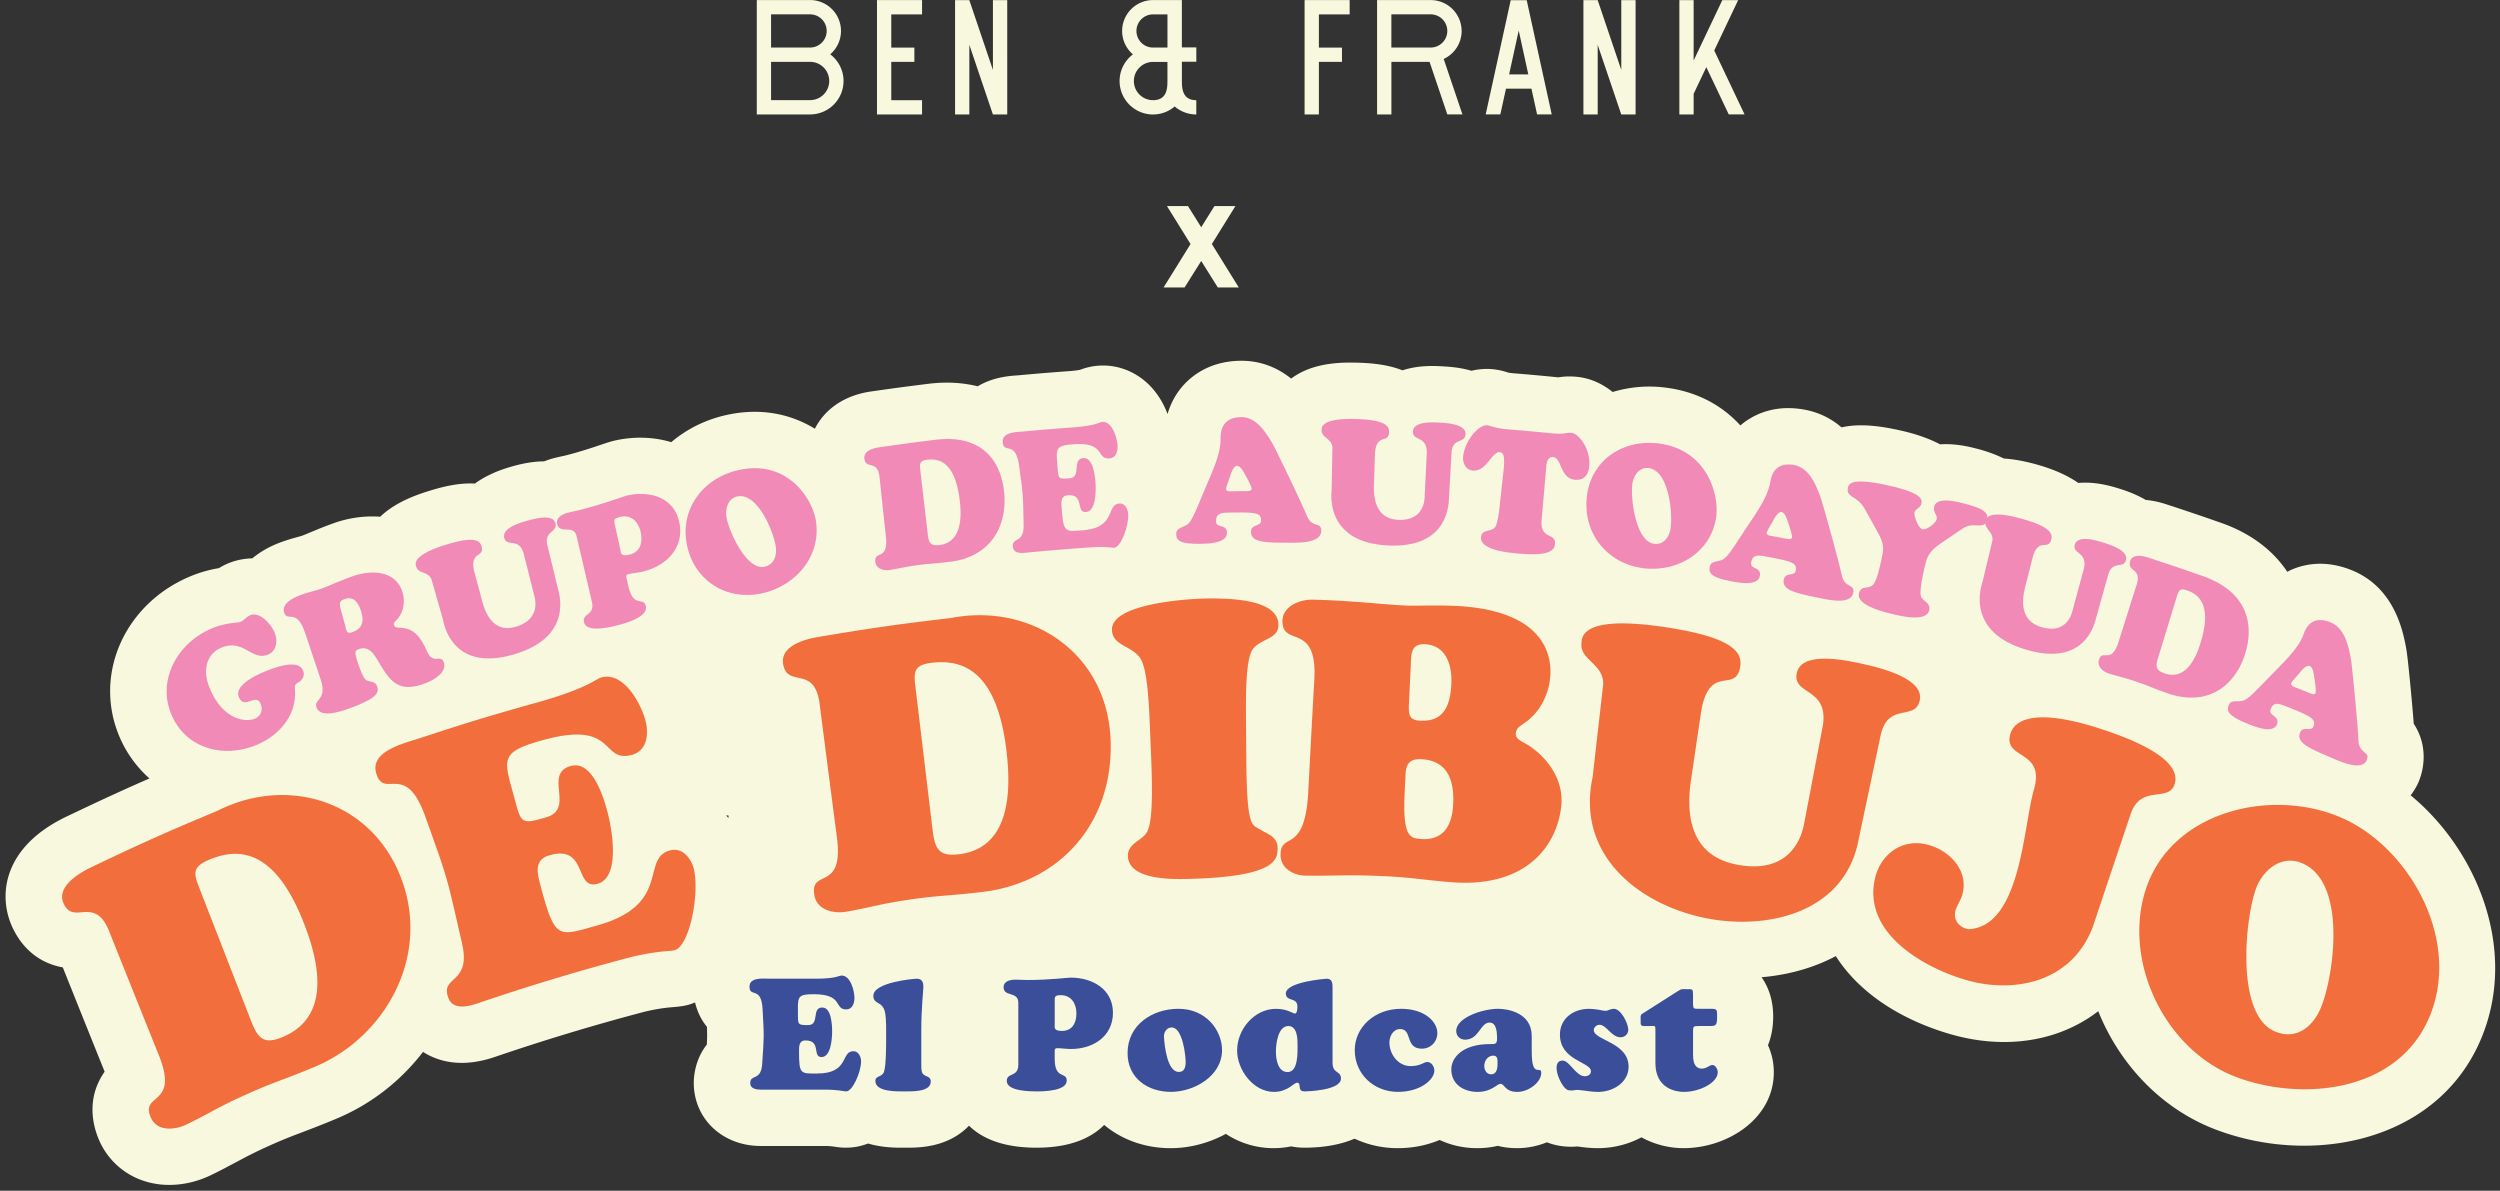 <svg xmlns="http://www.w3.org/2000/svg" xmlns:xlink="http://www.w3.org/1999/xlink" fill="none" viewBox="0 0 422 201">
  <rect x="0" y="0" width="422" height="201" fill="#333333" stroke="none"/>
  <g clip-path="url(#a)">
    <path fill="#F7F8DE" d="M140.139 9.174a5.2 5.2 0 0 0 1.821-3.951 5.223 5.223 0 0 0-5.217-5.216h-8.997v19.31h8.997a5.653 5.653 0 0 0 5.647-5.647c0-1.835-.885-3.47-2.251-4.501zm-9.982-6.752h6.586a2.806 2.806 0 0 1 2.801 2.801c0 1.54-1.255 2.8-2.801 2.8h-6.586zm6.586 14.484h-6.586v-6.467h6.586a3.236 3.236 0 0 1 3.231 3.231c0 1.78-1.45 3.23-3.231 3.23zm11.293-15.634v18.05h7.607V16.91h-5.196v-6.467h3.901V8.03h-3.901V2.427h5.196V.012h-7.607zm19.57 10.533L163.625.037v-.02h-2.41v19.305h2.41V7.569l3.976 11.753h2.421V.017h-2.416zm106.067 0L269.692.037v-.02h-2.411v19.305h2.411V7.574l3.976 11.748h2.42V.017h-2.415zM220.214.017v19.31h2.415v-8.883h3.896V8.03h-3.896V2.427h5.192V.012h-7.607zm26.507 5.211a5.223 5.223 0 0 0-5.217-5.216h-9.052v19.31h2.416v-8.883h6.441l2.996 8.868h2.551l-3.161-9.353a5.22 5.22 0 0 0 3.031-4.731zm-5.217 2.8h-6.641V2.423h6.641a2.806 2.806 0 0 1 2.801 2.801c0 1.54-1.26 2.8-2.801 2.8zM255.008.032l-4.221 19.275h2.471l.95-4.336h4.301l.95 4.336h2.471L257.709.032zm-.27 12.528 1.621-7.402 1.62 7.402h-3.246zM293.402.017h-2.676l-4.841 10.197V.017h-2.41v19.305h2.41V15.84l2.141-4.506 3.786 7.976h2.67l-5.121-10.787zM199.499.012h-4.866a5.223 5.223 0 0 0-5.217 5.216c0 1.58.706 2.99 1.821 3.951a5.64 5.64 0 0 0-2.251 4.501 5.656 5.656 0 0 0 5.642 5.647h.005c.125 0 .24 0 .355-.016 1.255-.08 2.4-.57 3.296-1.34a5.6 5.6 0 0 0 3.295 1.34c.116.01.231.015.356.015v-2.415c-2.251 0-2.431-1.82-2.431-3.17v-3.317h2.436V8h-2.441zm-2.436 10.432v3.296c0 1.35-.18 3.17-2.435 3.17a3.236 3.236 0 0 1-3.231-3.23c0-1.78 1.45-3.23 3.231-3.23h2.43zm.005-2.415h-2.435a2.8 2.8 0 0 1-2.801-2.801c0-1.545 1.26-2.8 2.801-2.8h2.435v5.606zM205 34.785h3.541l-3.981 6.407 4.551 7.332h-3.541l-2.805-4.471-2.806 4.47h-3.546l4.551-7.331-3.981-6.407h3.546l2.236 3.571zm201.936 99.45c.565-.765 1.07-1.58 1.425-2.495 1.056-2.706 1.206-6.352-.92-9.573-.315-4.121-1-11.198-1.245-12.543-.515-2.846-1.881-10.412-9.247-13.383-4.507-1.816-8.092-1.005-10.313 0-.185.085-.36.185-.54.28-2.406-3.626-6.197-6.522-11.168-8.262a405 405 0 0 0-9.372-3.171 15.4 15.4 0 0 0-3.351-.7c-1.21-.7-2.636-1.34-4.351-1.87-1.401-.436-4.051-1.256-7.042-1-1.745-1.211-4.066-2.296-7.127-3.142-1.65-.455-3.511-.855-5.431-.975-1.31-.645-2.831-1.225-4.671-1.69-1.161-.295-3.456-.876-6.097-.706-1.74-.92-3.931-1.725-6.661-2.335-3.351-.75-6.802-1.245-9.978-.53a13.07 13.07 0 0 0-6.221-2.986c-4.687-.875-8.002.585-9.968 1.966-.31.215-.6.45-.885.695-3.166-3.481-7.387-5.667-12.323-6.347a21.5 21.5 0 0 0-9.238.7c-1.725-1.395-3.746-2.32-5.931-2.55a12.2 12.2 0 0 0-3.236.075 5 5 0 0 1-.325-.03 363 363 0 0 0-7.302-.66c-.525-.045-.785-.1-.825-.115l-.25-.075a11.6 11.6 0 0 0-2.566-.51 11 11 0 0 0-3.396.284c-1.96-.575-3.735-.68-4.726-.74-1.43-.085-4.136-.245-6.921.665-2.466-.98-5.162-1.225-7.657-1.295-3.461-.09-7.747.165-11.133 2.686-2.131-1.706-4.951-3.051-8.582-3.006-4.701.065-7.662 2.116-9.318 3.826-1.39 1.435-2.39 3.2-2.96 5.161-.671-1.78-1.771-3.736-3.566-5.341-2.251-2.006-5.112-3.016-8.037-2.82a10.7 10.7 0 0 0-3.141.694c-.005 0-.51.13-1.876.23a399 399 0 0 0-8.552.706l-.225.015c-1.36.095-4.061.29-6.651 1.84-2.331-.575-5.082-.825-8.352-.42-3.866.48-5.797.74-9.668 1.295-4.791.7-7.912 3.216-9.467 6.287-4.231-2.596-9.163-3.456-14.344-2.44-3.766.734-7.137 2.37-9.897 4.705-3.036-.91-6.427-1.015-9.783-.21-.325.08-1.02.285-2.02.626-1.256.425-3.361 1.14-5.897 1.795-.23.06-.455.105-.68.155-.505.11-1 .22-1.51.355-.555.145-1.07.325-1.57.52-2.286.015-4.252.535-5.317.83-2.73.756-4.796 1.77-6.362 2.916-2.695-.14-5.37.505-7.807 1.266-2.69.835-5.806 2.07-8.187 4.336-2.51-.186-5.17.15-7.771 1.06a68 68 0 0 0-3.156 1.22l-.92.38c-.48.2-.956.405-1.376.56-.175.06-.365.105-.545.155l-.63.175a33 33 0 0 0-2.45.786c-1.916.715-3.472 1.64-4.737 2.69-1.32.03-2.636.275-3.891.77-.66.26-1.24.57-1.74.88-1.22.2-2.831.566-4.712 1.336-10.967 4.501-16.374 16.174-12.303 26.572a19.6 19.6 0 0 0 5.287 7.592c-4.477 1.95-8.357 3.741-13.989 6.431C.635 142.892-.366 150.949 2 156.316c1.055 2.39 3.48 6.051 8.602 6.982a8057 8057 0 0 0 7.062 17.604c-3.316 4.706-1.83 9.542-.905 11.623a12.42 12.42 0 0 0 7.126 6.677 13.6 13.6 0 0 0 4.706.81c2.341 0 4.752-.555 7.012-1.646 1.626-.785 3.186-1.62 4.711-2.435l.57-.305a75 75 0 0 1 4.437-2.166 78 78 0 0 1 4.63-1.93l.476-.18c1.775-.676 3.991-1.516 6.497-2.571 5.916-2.501 10.817-6.452 14.483-11.218.325.205.64.39.94.545q2.566 1.305 5.592 1.306c1.76 0 3.626-.33 5.596-1.001a373 373 0 0 1 24.666-7.472 31 31 0 0 1 4.051-.8c.466-.06.886-.095 1.236-.125.82-.07 1.665-.14 2.62-.38.43-.105.821-.27 1.216-.42.37 1.535 1.035 2.936 2.005 4.106.05 1.225.045 1.871-.02 3.006-1.99 2.54-2.2 5.381-2.2 6.461 0 6.072 4.856 10.653 11.292 10.653h10.983c.425 0 .79.04 1.09.065l.176.025c.605.095 1.29.2 2.155.2 1.37 0 2.601-.27 3.721-.705 2.406.705 4.686.715 5.966.705h.786c2.27 0 6.756-.19 10.137-3.551.055-.055.1-.115.15-.165 2.106 2.061 5.592 3.716 11.413 3.716s9.312-1.73 11.408-3.841c2.936 2.456 6.827 3.921 11.228 3.921 3.176 0 6.436-.85 9.307-2.41a14.67 14.67 0 0 0 11.033 2.105c.71.15 1.45.225 2.21.225 3.476 0 6.267-.575 8.488-1.52a17.2 17.2 0 0 0 7.281 1.6c2.631 0 4.962-.505 7.077-1.385 1.891.885 4.041 1.385 6.367 1.385 1.185 0 2.335-.13 3.441-.395q1.546.396 3.265.395c1.761 0 3.466-.36 5.037-.99 1.165.455 2.525.75 4.101.75.39 0 .745-.02 1.05-.05l.1.015c.755.115 2.045.275 3.286.275 2.725 0 5.246-.67 7.417-1.83a14.9 14.9 0 0 0 7.096 1.83c7.332 0 15.249-4.901 15.249-12.818 0-1.63-.355-3.176-.985-4.556.56-1.38.88-3.001.88-4.871 0-2.601-.715-4.842-1.965-6.607 4.556-.39 8.827-1.595 12.538-3.566 3.641 5.747 10.217 10.443 18.975 13.068 3.22.966 6.386 1.431 9.427 1.431 6.021 0 11.528-1.831 15.894-5.202 3.591 8.943 10.638 16.51 19.89 20.005a42.3 42.3 0 0 0 14.854 2.701c12.573 0 24.866-5.736 30.007-18.349 6.047-14.844-.805-31.553-12.033-40.811zm-283.966 3.411v.44c-.135-.145-.265-.3-.405-.44z"/>
    <path fill="#F26E3C" d="M18.434 157.201c-2.5-6.187-6.007-.88-7.707-4.726-1.2-2.721 2.365-4.981 4.636-6.067 8.467-4.046 12.733-5.951 21.33-9.542 12.273-6.197 26.802-1.385 31.378 12.378 4.296 12.933-3.416 25.961-14.818 30.783-2.561 1.08-4.792 1.915-6.647 2.62a92 92 0 0 0-5.171 2.156 83 83 0 0 0-4.997 2.441c-1.595.85-3.236 1.74-4.946 2.565-2 .97-4.971 1.215-6.026-1.145-1.89-4.256 4.886-1.821 1.33-10.588a9557 9557 0 0 1-8.372-20.875m23.936 15.074c1.2 3.081 2.175 4.126 5.451 2.73 7.647-3.255 6.202-11.602 4.026-17.719-5.091-14.304-11.638-14.264-16.629-12.123-2.72 1.17-2.516 2.286-1.62 4.586 3.51 9.012 5.26 13.519 8.772 22.531m48.007-53.609c9.087-2.545 10.107-4.056 11.198-4.336 3.891-.985 6.876 4.881 7.477 7.682.45 2.106.11 4.791-2.481 5.432-5.256 1.305-2.396-6.047-15.114-2.461-7.432 2.09-6.352 3.196-4.426 10.428.97 3.645 1.195 3.695 5.171 2.55 4.957-1.425-.54-7.382 4.166-8.667 3.846-1.05 5.792 6.066 6.372 8.537.61 2.601 1.94 10.308-1.876 11.353-3.94 1.08-1.63-6.697-8.127-4.811-2.7.785-2 3.166-1.47 5.176 2.436 9.182 2.93 8.507 9.507 6.677 12.844-3.571 7.192-11.448 12.464-12.713 2.055-.496 3.565 1.565 3.936 3.355.9 4.336-.836 12.914-3.316 13.529-.435.11-1.506.13-2.811.305-1.36.18-3.171.48-5.276 1.045a381 381 0 0 0-25.267 7.657c-4.03 1.36-4.666-.46-4.916-1.265-1.06-3.411 3.961-2.116 2.42-8.863-2.645-11.587-2.295-10.532-6.246-21.55-3.34-9.307-6.852-2.736-8.227-7.137-1.18-3.786 4.636-5.101 7.392-6.006 7.742-2.546 11.633-3.731 19.44-5.922m47.997.125c-.88-6.666-5.481-2.535-6.162-6.721-.485-2.961 3.441-4.131 5.852-4.536 8.997-1.516 13.508-2.161 22.551-3.226 13.343-2.571 26.356 5.801 26.876 20.67.495 14.003-8.582 23.981-21.575 25.576-2.691.33-5.016.511-6.952.671-1.93.16-3.666.37-5.426.63s-3.611.58-5.327.95c-1.715.375-3.485.77-5.301 1.085-2.13.37-5.001-.23-5.431-2.8-.77-4.637 5.061-.381 3.801-9.828a7924 7924 0 0 1-2.911-22.471m19.065 21.246c.395 3.306 1.07 4.586 4.516 4.156 8.052-1.005 8.707-9.458 8.117-15.964-1.38-15.219-7.622-17.004-12.883-16.334-2.871.365-2.941 1.505-2.646 3.966 1.16 9.672 1.735 14.503 2.896 24.176m36.649-18.29c-.335-8.287-1.095-10.152-1.885-11.028-1.656-1.815-4.347-1.86-4.477-4.341-.245-4.696 13.964-5.306 15.359-5.336 4.181-.1 12.753 0 12.738 4.446-.01 2.351-2.645 2.216-4.196 3.921-1.295 1.43-1.315 7.327-1.28 11.903l.05 6.467c.085 11.628.86 11.358 2.151 12.143 1.615.97 3.15 1.305 3.14 3.331-.005 1.96-.59 4.666-14.438 5.091-2.656.08-10.623.4-10.833-3.776-.105-2.086 2.056-2.546 3.031-3.826.725-.95 1.28-3.396.905-12.533l-.26-6.462m63.155.37c-.645.46-1.28.795-1.355 1.641-.075.845.635 1.18 1.27 1.565 2.631 1.31 6.972 5.281 6.402 10.738-.675 6.496-5.716 13.818-18.42 12.863-2.15-.16-4.131-.395-5.991-.6a87 87 0 0 0-5.756-.44c-2.151-.1-4.402-.15-6.527-.125-2.126.03-4.311.08-6.527.045-1.96-.03-4.171-1.221-4.161-3.506.02-4.051 4.136.105 4.681-10.733.395-7.522.596-11.283 1.016-18.8.56-9.857-5.397-5.421-5.377-9.932.015-2.481 2.876-3.641 5.032-3.606 2.575.045 5.181.21 7.727.39 2.54.18 5.136.455 7.711.585 1.671.085 3.306.01 4.882.01s3.28.01 4.876.125c12.728.915 15.434 7.087 14.959 12.093-.285 2.991-1.876 6.032-4.452 7.682m-19.334-4.356c-.12 2.546-.315 3.771 1.76 3.896 4.016.235 5.121-2.421 5.341-6.006.18-2.931-.62-6.672-4.396-6.897-2.54-.15-2.36 1.83-2.45 3.721-.105 2.115-.155 3.171-.255 5.286m-.766 15.924c-.365 7.567.846 7.827 2.836 7.952 3.656.225 5.106-2.205 5.332-5.596.26-3.976-.696-7.607-5.317-7.882-2.045-.125-2.56.9-2.69 2.265-.06 1.306-.096 1.956-.156 3.261m70.513-10.823c1.31-6.851-5.011-5.431-4.346-9.157.71-3.981 8.657-2.19 11.463-1.555 2.606.585 10.122 2.405 9.302 6.091-.79 3.561-5.381.165-6.611 5.967-1.456 6.886-2.186 10.327-3.641 17.214-2.171 12.558-15.139 15.529-25.342 13.663-11.223-2.05-22.52-10.377-19.62-23.896.686-5.991 1.026-8.992 1.706-14.983.735-4.051-3.906-4.621-3.591-7.607.095-.91-.265-4.861 13.983-2.751 11.273 1.666 13.224 4.141 12.824 6.657-.741 4.641-5.047-.54-6.552 7.277-.705 4.746-1.055 7.121-1.76 11.873-1.141 7.682 1.015 13.023 7.781 14.308 10.078 1.916 11.223-6.446 11.353-7.147 1.221-6.376 1.826-9.567 3.046-15.944m45.656 33.554c-3.506 9.372-13.303 11.438-21.65 8.932-7.087-2.126-17.165-7.887-15.154-16.984.91-4.136 4.596-6.927 8.917-5.782 3.741.996 6.892 4.326 5.882 8.302-.275 1.071-.991 2.021-1.196 2.841-.4 1.58.631 2.816 2.166 3.126 8.882-.385 9.257-17.284 11.083-23.581 1.95-6.732-5.097-5.031-4.016-9.257.31-1.201 1.925-5.282 15.063-1.056 12.739 4.096 13.259 7.657 12.709 9.388-1.026 3.221-5.712-.075-7.442 5.101a6027 6027 0 0 0-6.362 18.97m8.888-6.177c4.251-13.298 21.065-17.289 32.853-12.303 11.508 4.861 20.46 20.48 15.149 33.519-5.331 13.088-21.791 14.468-32.698 10.342-12.013-4.541-19.18-19.43-15.304-31.558m26.436-4.536c-3.625-1.515-6.721 1.3-7.796 4.291-1.871 5.187-3.436 21.226 3.135 24.081 3.711 1.611 6.562-.85 7.867-4.096 2.196-5.471 4.366-21.1-3.206-24.271"/>
    <path fill="#F28AB8" d="M43.015 121.312c.94-.385 1.386-1.37 1.036-2.351-.81-2.26-2.851 1.096-3.766-1.405-.72-1.98 3.34-3.781 4.73-4.331 5.132-2.025 5.932-.655 6.203.14.24.71-.196 1.455-.806 1.79-.65.361-.685.511-.63 1.296.32 4.401-2.78 7.782-6.556 9.327-5.642 2.311-12.079.51-14.4-5.436-2.22-5.677 1.126-11.888 7.058-14.319 2.44-1 4.036-.795 4.76-1.08.501-.2 1.081-.895 1.581-1.09 1.726-.68 3.716 1.715 4.201 3.11.46 1.341.245 2.971-1.235 3.556-2.716 1.066-4.066-2.73-7.807-1.2-2.396.98-3.206 3.581-2.13 6.452 2.085 5.581 6.051 6.241 7.766 5.546m8.457-14.514c-1.42-4.256-2.94-1.705-3.516-3.4-.515-1.511 1.6-2.521 2.721-2.941.585-.22 1.175-.39 1.76-.56.56-.16 1.186-.31 1.746-.515.895-.326 1.78-.72 2.685-1.09a58 58 0 0 1 2.696-1.046c3.176-1.11 7.282-.955 8.377 2.74.495 1.666.165 3.547-1.155 4.822-.21.225-.375.37-.275.705.125.415.52.405.89.43 2.15.07 3.381 1.07 4.646 3.946 1.09 2.476 2.406.34 2.896 2.036.305 1.055-.62 2.57-3.676 3.591-4.326 1.455-5.646-.886-7.632-4.236-.695-1.166-1.555-2.251-3.06-1.711-.606.215-.796.375-.24 2.111.254.8.665 1.885 1.045 2.61.62 1.186 1.88.315 2.3 1.641.315.995-.13 1.955-4.48 3.556-1.291.47-5.102 1.905-5.777-.095-.485-1.426 1.87-1.201.68-4.772-1.045-3.13-1.566-4.696-2.616-7.827m6.792-1.135c.175.735.23 1.39 1.14 1.07 1.79-.64 2.06-1.835 1.526-3.55-.42-1.356-1.19-2.621-2.806-2.051-1.03.365-.805.995-.585 1.87zM88.441 93.6c-.76-3.01-2.9-1.165-3.32-2.79-.45-1.741 2.865-2.631 4.036-2.956 1.08-.3 4.22-1.15 4.61.485.376 1.58-1.98 1.195-1.355 3.766.746 3.045 1.116 4.57 1.856 7.617.31 1.265 1.965 7.927-7.467 10.722-10.738 3.186-11.938-5.541-12.033-5.876-.735-2.576-1.1-3.866-1.84-6.437-.39-1.79-2.296-1.175-2.666-2.46-.115-.386-.885-1.886 4.946-3.701 4.616-1.44 5.782-.855 6.072.24.535 2.015-2.026.76-1.246 4.216.56 2.06.835 3.09 1.39 5.151.9 3.331 2.711 5.076 5.627 4.221 4.346-1.275 3.23-4.886 3.15-5.196-.704-2.8-1.06-4.201-1.765-7.007m8.902-3.051c-.495-2.12-2.865-.29-3.29-2.07-.27-1.13.93-1.69 1.815-1.926.71-.185 1.41-.31 2.126-.495 4.141-1.07 7.141-2.23 7.776-2.385 3.896-.93 8.067.285 8.918 4.56.845 4.247-2.236 7.308-6.127 8.243-.835.2-1.705.26-2.46.445-.336.085-.416.25-.351.565.145.66.215.985.361 1.645.865 3.526 2.56 1.556 2.915 3.206.395 1.846-3.546 2.906-4.781 3.216-1.155.29-5.221 1.33-5.656-.51-.37-1.555 1.87-1.125 1.33-3.441l-2.576-11.058m7.302-3.275c-1.11.27-1.005.61-.88 1.175l.935 4.25c.13.596.02 1.311 1.541.941 1.855-.45 2.285-2.04 1.92-3.776-.38-1.79-1.605-3.056-3.511-2.59m11.293 4.646c-1.19-6.042 2.821-11.413 9.113-12.644 7.967-1.56 12.108 4.962 12.678 8.668.945 6.181-3.711 11.163-9.358 12.273-5.841 1.15-11.232-2.226-12.428-8.297m8.538-8.117c-1.606.32-2.101 2.14-1.846 3.545.445 2.431 3.361 8.913 6.377 8.333 1.705-.33 2.175-1.986 1.92-3.531-.435-2.61-3.106-9.013-6.451-8.342m23.986-3.276c-.33-2.98-2.301-1.22-2.556-3.09-.18-1.331 1.48-1.781 2.491-1.926 3.781-.546 5.676-.8 9.467-1.27 8.077-1.001 11.183 3.78 11.648 9.001.485 5.392-2.111 10.728-9.177 11.598a70 70 0 0 1-3.081.306 45 45 0 0 0-4.771.645c-.761.15-1.551.31-2.361.43-.945.135-2.211-.175-2.366-1.326-.28-2.075 2.236-.1 1.776-4.32-.435-4.017-.645-6.027-1.075-10.043m8.137 9.617c.175 1.476.465 2.05 1.985 1.86 3.541-.45 3.766-4.24 3.466-7.136-.71-6.772-3.366-7.542-5.586-7.257-1.216.155-1.241.66-1.116 1.756.505 4.31.756 6.466 1.256 10.782m24.57-18.014c3.906-.285 4.426-.89 4.896-.92 1.666-.106 2.511 2.705 2.576 3.986.05.96-.265 2.115-1.39 2.18-2.276.14-.585-2.796-6.097-2.385-3.221.235-2.856.805-2.62 4.145.12 1.686.21 1.731 1.96 1.6 2.181-.164.33-3.27 2.376-3.415 1.675-.12 1.985 3.16 2.055 4.296.07 1.195.08 4.691-1.62 4.811-1.756.125-.195-3.06-3.076-2.835-1.195.095-1.09 1.195-1.025 2.125.3 4.241.57 4.006 3.531 3.791 5.776-.42 3.916-4.386 6.241-4.521.91-.055 1.415.97 1.46 1.785.101 1.976-1.24 5.612-2.36 5.682-.195.01-.665-.065-1.245-.1a19 19 0 0 0-2.366.01c-4.606.32-6.912.51-11.513.945-1.845.175-1.95-.685-1.985-1.065-.14-1.596 1.875-.505 1.815-3.596-.105-5.311-.055-4.816-.76-10.018-.595-4.396-2.581-1.915-2.761-3.976-.16-1.765 2.311-1.715 3.506-1.825 3.356-.31 5.031-.445 8.392-.695m22.936 8.772c.845-2.03 1.976-4.616 1.936-6.917-.035-2.01.87-3.55 3.47-3.586 2.541-.035 4.166 2.556 5.297 4.476.495.846 4.806 9.773 5.796 12.173.915 2.216 2.451.906 2.426 2.566-.03 2.126-4.016 1.99-5.417 1.986-4.011-.015-6.426-.01-6.441-1.816-.01-1.395 1.715-.885 1.705-1.905-.01-1.31-.72-1.446-5.281-1.366-1.475.025-2.351.105-2.321 1.53.025 1.136 1.816.34 1.841 1.856.03 1.746-3.001 1.84-4.121 1.876-4.011.11-4.401-.64-4.436-1.576-.045-1.365 1.49-1.02 2.275-2.09.595-.805 1.156-2.226 1.561-3.166.67-1.615 1.015-2.426 1.7-4.041m6.052 1.99c.285 0 1.14.045 1.135-.39 0-.435-.85-1.94-1.08-2.35-.265-.46-.766-1.536-1.401-1.526-.69.01-1.15 1.766-1.26 2.086-.11.325-.575 1.465-.57 1.815.01.495.72.395 1.035.39.855-.015 1.28-.02 2.141-.03m30.692-6.317c.15-3.11-2.4-2.05-2.33-3.735.08-1.805 3.466-1.57 4.661-1.5 1.105.065 4.316.275 4.216 1.96-.1 1.625-2.221.495-2.366 3.14-.175 3.142-.265 4.712-.44 7.853-.075 1.305-.435 8.182-10.132 7.782-11.048-.46-9.663-9.153-9.658-9.503.045-2.69.07-4.036.12-6.726.15-1.83-1.825-1.866-1.81-3.206.005-.405-.29-2.08 5.726-1.916 4.767.13 5.697 1.07 5.657 2.201-.075 2.095-2.131.065-2.386 3.61-.065 2.141-.1 3.212-.17 5.357-.11 3.466 1.095 5.717 4.096 5.847 4.466.2 4.451-3.601 4.466-3.921zm20.966-3.45c1.255.125 1.865.085 2.29.025.406-.055.661-.135 1.211-.08 1.135.12 3.266 2.61 2.95 5.741-.15 1.45-.99 2.321-2.45 2.161-2.496-.275-2.151-3.686-3.626-3.831-1.125-.11-1.145 1.465-1.17 1.7l-.776 8.903c-.3 3.45 2.436 2.06 2.251 4.09-.085.9-.73 2.091-5.961 1.616-1.431-.13-6.667-.495-6.517-2.736.105-1.54 1.805-.795 2.45-1.85.326-.59.566-2.32.646-3.046.28-2.56.415-3.84.7-6.396.335-3.041-.27-3.061-.675-3.096-1.301-.105-2.171 3.27-4.501 3.106-1.121-.08-1.721-1.17-1.661-2.216.15-2.47 2.446-5.556 4.111-5.431.2.015.53.145 1.065.285.531.14 1.326.305 2.496.405 2.866.235 4.301.365 7.162.65m6.051 10.823c.62-6.137 5.981-9.943 12.318-9.068 8.017 1.106 10.067 8.663 9.527 12.373-.895 6.187-6.772 9.413-12.458 8.633-5.881-.806-10.012-5.772-9.387-11.943m10.457-4.936c-1.615-.216-2.615 1.355-2.78 2.77-.285 2.456.605 9.578 3.641 10.003 1.715.24 2.645-1.18 2.845-2.736.34-2.626-.335-9.582-3.706-10.043m17.39 8.743c1.19-1.826 2.766-4.141 3.131-6.412.32-1.98 1.485-3.316 4.061-2.83 2.51.47 3.656 3.34 4.431 5.45.34.926 3.016 10.558 3.566 13.109.515 2.36 2.26 1.38 1.945 3.006-.405 2.08-4.311 1.155-5.696.87-3.956-.815-6.337-1.29-6.037-3.066.235-1.38 1.846-.535 2.021-1.535.225-1.29-.455-1.566-4.966-2.39-1.456-.266-2.336-.36-2.561 1.044-.175 1.12 1.725.696 1.485 2.186-.28 1.72-3.28 1.215-4.396 1.02-3.971-.685-4.221-1.505-4.091-2.425.195-1.356 1.646-.71 2.611-1.606.73-.67 1.535-1.95 2.095-2.8.951-1.456 1.431-2.181 2.391-3.631m5.611 3.155c.285.055 1.121.275 1.191-.16.075-.43-.495-2.075-.65-2.52-.181-.505-.486-1.66-1.106-1.776-.685-.125-1.45 1.506-1.615 1.8-.165.296-.825 1.326-.885 1.671-.08.49.64.53.95.59.845.155 1.27.235 2.115.395m25.762 1.216c-1.585 1.255-1.85 2.085-2.285 4.076-.565 2.61-.675 3.78-.54 4.381.205.915 1.71 1.11 1.415 2.44-.45 2.041-4.796.981-6.147.661-5.401-1.271-5.871-2.681-5.716-3.451.305-1.54 1.775-.62 2.511-1.67.41-.596.84-1.866 1.4-4.627.325-1.625.185-2.22-.545-3.726-.98-1.78-1.475-2.67-2.476-4.44-1.085-1.926-3.03-1.866-2.77-3.267.125-.655.17-2.035 6.866-.535 5.977 1.34 5.677 2.47 5.547 3.096-.16.74-1.021.835-1.141 1.43-.135.626.626 2.686 1.331 2.856.74.175 2.255-1.035 2.4-1.69.175-.796-.645-1.05-.41-2.13.36-1.676 3.686-.856 4.771-.586 3.581.9 4.422 1.585 4.126 2.83-.425 1.811-2.23.226-3.996 1.396-1.745 1.17-2.61 1.765-4.336 2.95"/>
    <path fill="#F28AB8" d="M351.717 96.156c.81-2.996-1.926-2.58-1.49-4.206.465-1.736 3.74-.69 4.901-.33 1.075.335 4.186 1.315 3.731 2.93-.445 1.56-2.286-.055-3.001 2.486-.845 3.016-1.265 4.526-2.106 7.542-.35 1.255-2.175 7.862-11.617 5.121-10.753-3.121-7.532-11.253-7.452-11.593.62-2.61.93-3.91 1.555-6.521.535-1.75-1.39-2.26-1.09-3.561.09-.395.155-2.1 6.026-.485 4.646 1.28 5.362 2.415 5.082 3.516-.521 2.025-2.106-.45-3.116 2.94-.525 2.07-.785 3.106-1.311 5.176-.845 3.346-.145 5.832 2.771 6.687 4.346 1.276 5.146-2.425 5.226-2.735.756-2.786 1.131-4.181 1.891-6.972m8.952 2.55c.886-2.85-1.62-2.14-1.105-3.95.365-1.28 2.061-.95 3.051-.63a404 404 0 0 1 9.177 3.105c7.812 2.73 8.757 8.467 7.102 13.408-1.71 5.107-6.232 8.768-13.058 6.377a70 70 0 0 1-2.946-1.11c-.81-.325-1.55-.59-2.311-.846-.76-.255-1.56-.51-2.32-.715s-1.541-.415-2.331-.67c-.92-.3-1.955-1.145-1.635-2.26.57-2.006 2.085.915 3.341-3.121 1.21-3.836 1.815-5.757 3.025-9.588m3.616 12.378c-.43 1.416-.39 2.066 1.081 2.576 3.42 1.185 5.146-2.15 6.026-4.911 2.056-6.457-.075-8.352-2.226-9.097-1.175-.406-1.405.04-1.725 1.095a6785 6785 0 0 1-3.156 10.337m20.355 1.596c1.506-1.556 3.476-3.511 4.236-5.667.661-1.885 2.056-2.955 4.527-1.955 2.415.975 3.05 4.026 3.455 6.261.175.981 1.151 10.998 1.256 13.619.095 2.425 2.005 1.815 1.405 3.351-.77 1.965-4.491.25-5.816-.31-3.791-1.611-6.077-2.561-5.467-4.246.475-1.306 1.931-.145 2.281-1.096.445-1.22-.18-1.63-4.516-3.361-1.401-.56-2.261-.835-2.726.506-.375 1.065 1.595 1.035 1.095 2.45-.58 1.636-3.476.525-4.546.11-3.826-1.48-3.931-2.335-3.641-3.211.435-1.29 1.761-.36 2.876-1.045.84-.51 1.865-1.605 2.571-2.325 1.2-1.236 1.8-1.851 3.005-3.081m5.022 4.236c.27.11 1.065.495 1.21.09.15-.41-.125-2.146-.205-2.611-.09-.535-.185-1.73-.79-1.975-.66-.26-1.706 1.185-1.921 1.445-.215.255-1.055 1.135-1.17 1.46-.165.466.545.651.84.771.815.325 1.22.49 2.036.82"/>
    <path fill="#3B4E9A" d="M137.553 165.208c3.581 0 4.086-.535 4.517-.535 1.525 0 2.16 2.616 2.16 3.791 0 .88-.345 1.925-1.385 1.925-2.111 0-.4-2.565-5.482-2.565-2.965 0-2.67.535-2.67 3.606 0 1.55.08 1.605 1.71 1.605 2.031 0 .51-2.966 2.406-2.966 1.55 0 1.655 3.021 1.655 4.061 0 1.095-.185 4.301-1.79 4.301-1.606 0 0-2.805-2.701-2.805-1.12 0-1.095 1.015-1.095 1.87 0 3.901.265 3.711 3.07 3.711 5.477 0 3.926-3.766 6.117-3.766.855 0 1.285.96 1.285 1.71 0 1.816-1.44 5.077-2.51 5.077-.19 0-.615-.08-1.176-.16-.59-.055-1.335-.135-2.245-.135h-10.983c-1.765 0-1.79-.806-1.79-1.151 0-1.47 1.815-.295 2.005-3.125.32-4.862.345-4.381.08-9.218-.185-4.091-2.215-1.975-2.215-3.876 0-1.63 2.245-1.365 3.34-1.365h7.692zm17.96 13.943c0 .481-.025 1.366.105 1.791.295.96 1.495.51 1.495 1.63 0 1.791-3.26 1.656-4.406 1.656-1.205 0-4.946.135-4.946-1.766 0-.93 1.15-.585 1.47-1.575.35-1.095.35-4.436.35-5.742 0-1.04.05-3.045-.185-4.246-.4-1.975-1.975-1.285-1.975-2.805 0-2.326 6.947-2.886 7.322-2.886.905 0 1.12.585 1.12 1.39 0 .616-.35 3.551-.35 7.372zm16.379-9.882c0-2-2.486-.935-2.486-2.621 0-1.07 1.176-1.28 2.006-1.28.665 0 1.305.055 1.975.055 3.876 0 6.762-.4 7.347-.4 3.636 0 7.132 1.925 7.132 5.931s-3.366 6.117-7.082 6.117c-.8 0-1.605-.135-2.325-.135-.321 0-.426.135-.426.425v1.55c.08 3.341 2.031 1.951 2.031 3.501 0 1.741-3.846 1.816-5.046 1.816-1.126 0-5.077-.025-5.077-1.766 0-1.47 1.951-.56 1.951-2.75v-10.448zm7.162-1.285c-1.041 0-1.016.32-1.016.855v4.006c0 .56-.24 1.175 1.201 1.175 1.765 0 2.46-1.335 2.46-2.966 0-1.63-.855-3.07-2.645-3.07m11.278 9.782c0-4.781 4.196-7.482 8.602-7.482 4.676 0 7.347 3.661 7.347 6.972 0 4.381-4.701 7.052-8.627 7.052s-7.322-2.326-7.322-6.547m7.457-4.326c-.88 0-1.365.83-1.31 1.605.105 1.686.585 5.797 2.43 5.902 1.015.055 1.23-.8 1.23-1.655 0-1.206-.535-5.852-2.35-5.852m27.151 5.987c0 1.87 1.416 1.255 1.416 2.645 0 2.031-5.852 2.161-6.147 2.161-1.365 0-.4-1.466-1.28-1.466-.24 0-.64.375-1.256.776-.615.375-1.44.775-2.62.775-3.501 0-6.227-3.716-6.227-6.997 0-3.556 2.886-7.027 6.572-7.027 1.845 0 2.886.8 3.181.8.4 0 .425-.88.425-1.175 0-1.655-1.951-.775-1.951-2.22 0-1.976 6.812-2.486 6.892-2.486.8 0 .99.56.99 1.44v12.774zm-7.457-6.227c-1.79 0-2.11 3.071-2.11 4.326s.32 3.446 1.975 3.446c1.791 0 1.681-3.286 1.681-4.461 0-1.04 0-3.311-1.551-3.311m19.031-2.911c4.011 0 6.116 2.216 6.116 4.086 0 1.496-1.12 2.646-2.616 2.646-2.885 0-1.55-3.311-3.66-3.311-1.176 0-1.816 1.2-1.816 2.271 0 1.975 1.47 3.981 3.581 3.981 1.68 0 2.246-.695 2.806-.695.72 0 1.2.8 1.2 1.44 0 1.575-2.401 3.606-6.147 3.606-4.031 0-7.291-2.966-7.291-7.052 0-3.846 3.34-6.972 7.827-6.972m22.05 7.267c0 4.701 1.6 2.136 1.6 3.581 0 1.52-2.085 3.181-4.031 3.181-2.11 0-2.165-1.366-2.835-1.366-.321 0-.671.351-1.256.671-.585.35-1.39.695-2.62.695-2.216 0-4.437-1.175-4.437-3.821 0-1.901 1.816-4.251 6.517-4.251.83 0 1.205.055 1.205-.905 0-.881-.025-2.726-1.255-2.726-1.605 0-1.765 2.886-4.141 2.886-.855 0-1.495-.616-1.495-1.471 0-2.27 4.511-3.741 7.051-3.741 1.526 0 5.692.59 5.692 4.596v2.671zm-8.017 2.351c0 .695.375 1.44 1.15 1.44 1.015 0 1.095-1.095 1.095-1.895 0-.586.025-1.256-.72-1.256-.905 0-1.52.855-1.52 1.711m19.315-9.458c.48.105.91.185 1.095.185.265 0 .48-.08.72-.185.24-.08.485-.16.72-.16 1.231 0 2.456 2.461 2.456 3.556 0 .72-.615 1.256-1.305 1.256-1.526 0-2.381-2.111-3.556-2.111-.48 0-.96.4-.96.91 0 1.711 5.876 2.031 5.876 6.172 0 2.51-2.431 4.251-5.211 4.251-.535 0-1.311-.08-1.976-.185-.67-.08-1.255-.16-1.415-.16-.185 0-.35.025-.535.055-.16.025-.32.05-.51.05-.535 0-.801-.08-1.176-.51-.67-.746-1.335-2.271-1.335-3.286 0-.695.24-1.256 1.015-1.256 1.181 0 2.246 2.646 3.741 2.646.535 0 1.045-.265 1.045-.855 0-1.575-5.236-1.766-5.236-6.172 0-2.67 2.191-4.356 4.941-4.356.536 0 1.096.08 1.606.16m15.929 7.717c0 1.791.745 2.216 1.47 2.216.83 0 1.31-.615 1.79-.615.536 0 .906.745.906 1.23 0 1.765-3.046 3.316-5.742 3.316-1.36 0-4.781-.59-4.781-4.836v-5.507c0-.48 0-.67-.135-.745-.135-.08-.425-.025-1.045-.025-.695 0-1.04.025-1.176-.105-.185-.185-.135-.455-.135-1.07 0-.375-.08-.665.241-.88l6.091-3.876c.615-.376.585-.296 1.39-.296 1.071 0 1.121-.11 1.121 1.121 0 .83-.05 1.655.08 1.975.08.215.265.215.96.215h1.87c1.151 0 1.151.08 1.151 1.281 0 1.525-.185 1.63-1.231 1.63h-1.84c-.935 0-.99.025-.99.99v3.981z"/>
  </g>
  <defs>
    <clipPath id="a">
      <path fill="#fff" d="M.975.012H421.22v200H.975z"/>
    </clipPath>
  </defs>
</svg>
